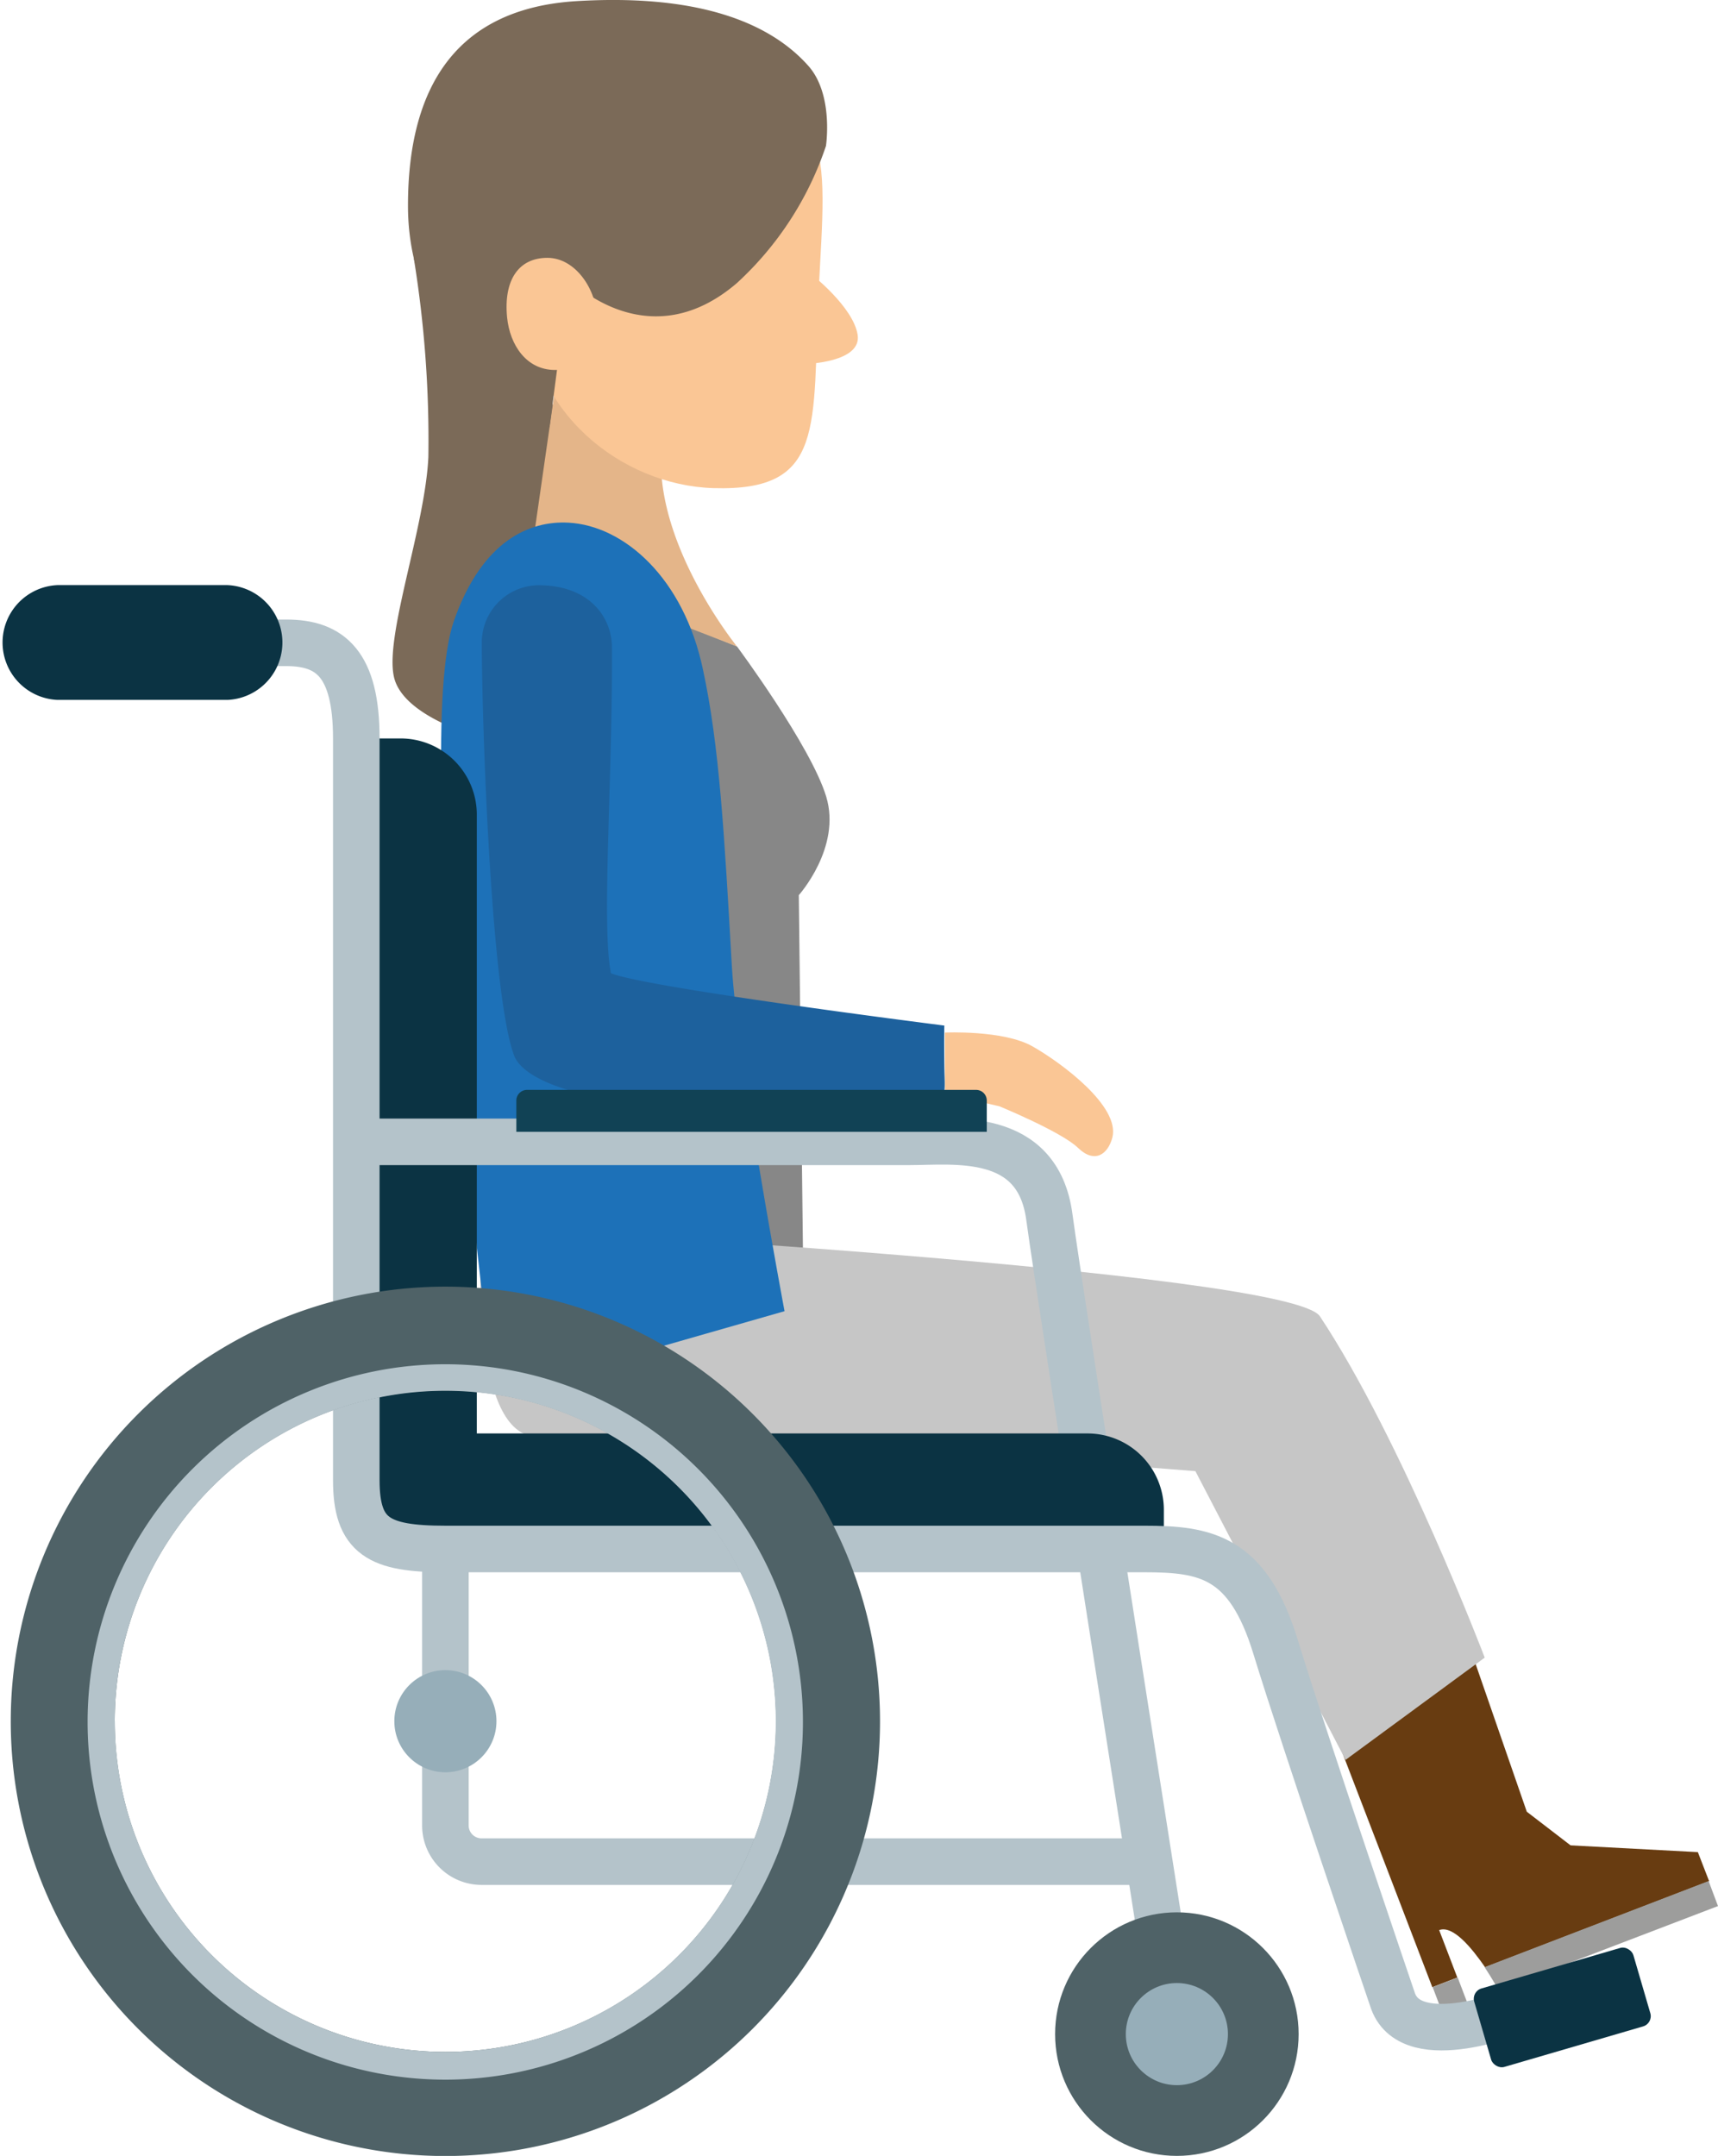 <svg xmlns="http://www.w3.org/2000/svg" viewBox="0 0 137.28 172.25"><defs><style>.cls-1{fill:#7b6a58;}.cls-2{fill:#683c11;}.cls-3{fill:#9d9d9c;}.cls-4{fill:#878787;}.cls-5{fill:#e4b589;}.cls-6{fill:#c6c6c6;}.cls-7{fill:#fac695;}.cls-8{fill:#1d71b8;}.cls-9{fill:#1d619d;}.cls-10{fill:#0b3343;}.cls-11,.cls-16{fill:none;}.cls-11{stroke:#b4c3ca;stroke-miterlimit:10;stroke-width:3.72px;}.cls-12{fill:#4f6267;}.cls-13{fill:#b4c3ca;}.cls-14{fill:#96aeb9;}.cls-15{fill:#114255;}</style></defs><g id="Laag_2" data-name="Laag 2"><g id="Laag_2-2" data-name="Laag 2"><path class="cls-1" d="M33.06,20.6a90.71,90.71,0,0,1,1.17,15.92c-.27,5.63-3.5,14.27-2.75,17.57S38.69,59,38.69,59s8.09-19,8.2-19.39-2.8-7.49-2.8-7.49Z"/><path class="cls-2" d="M115,154.21l1.45,3.79-2,.77-3.31-8.64-8.86-23.06,12-4.6L122,144.75l3.5,2.69,10.17.54.9,2.32-17.9,6.88C117.61,155.65,116.11,153.8,115,154.21Z"/><path class="cls-3" d="M116.48,158l.76,2-2,.77-.76-2Z"/><path class="cls-3" d="M119.74,159s-.46-.85-1.11-1.83l17.9-6.88.75,2Z"/><path class="cls-4" d="M55.15,50.13l3.74,1.52s5.9,7.94,7.13,12-2.19,7.87-2.19,7.87l.34,29.12-7.7-1.87L55.15,51"/><path class="cls-5" d="M44.82,27.82l-2.5,17.41,16.57,6.42s-6.84-8.42-6-16.06a32.36,32.36,0,0,0-.16-7.93l-6.12-1.34Z"/><path class="cls-6" d="M38.47,98s64.57,3.51,67,7.17c6.55,9.88,13.17,27.27,13.17,27.27l-11.12,8.17-12-23.07h0l-24-1.87s-25.39,1-29.72-1.15S38.47,98,38.47,98Z"/><path class="cls-7" d="M75.5,82.5s4.67-.22,7,1.1,7,4.79,6.39,7.27c-.36,1.38-1.43,2.12-2.75.84s-6.28-3.32-6.28-3.32l-4.34-1Z"/><path class="cls-8" d="M45.43,41.76c-3.08-.17-6.91,1.41-9.16,7.85C32.73,59.72,39.5,111.4,39.5,111.4l23.19-6.64s-3.8-20.24-4.21-27.58c-.6-10.53-1-17.65-2.31-23.69C54.63,46.17,49.86,42,45.43,41.76Z"/><path class="cls-7" d="M65.41,23.37C64.91,34.13,66,39.27,57,39c-7.32-.23-14.83-6.1-14.9-14.84S47.61,6.57,54.45,6.7C67.11,6.94,66,11.66,65.41,23.37Z"/><path class="cls-1" d="M45.46,22.28s6.24,6.51,13.43.33A26.12,26.12,0,0,0,66,11.66s.63-4.09-1.4-6.39C61.7,2,56.19-.52,46.06.09,36.82.66,32.6,6.5,32.6,16.44c0,12.25,11.31,17.69,11.31,17.69Z"/><path class="cls-7" d="M47.7,25.45c0,2.24-1.06,4.11-3.35,4.11s-3.61-2-3.83-4.2c-.29-3,.93-4.76,3.22-4.76S47.7,23.22,47.7,25.45Z"/><path class="cls-7" d="M64.84,21.92s3.33,2.59,3.69,4.82-4.16,2.34-4.16,2.34Z"/><path class="cls-9" d="M62,88.76c.83,0,10.42-.53,11.3-.55,2.53,0,2.19-.55,2.16-3.07s0-3.2,0-3.2-23.75-3-26.64-4.18c-.77-3.86.13-15.27.08-26,0-2.52-1.88-5-5.85-5h0a4.57,4.57,0,0,0-4.55,4.6c0,6.12.72,28.1,2.59,33C41.87,86.3,46.7,88.76,62,88.76Z"/><path class="cls-10" d="M38.1,65A6.09,6.09,0,0,0,32,59H28.35A1.25,1.25,0,0,0,27.1,60.2v49.45a7,7,0,0,0,7,7h4Z"/><path class="cls-11" d="M94,162.52s-9.22-58.35-10.15-65.29-7.64-6-11.22-6H28.47"/><path class="cls-10" d="M86.94,114.53A6.1,6.1,0,0,1,93,120.61v3.68a1.25,1.25,0,0,1-1.25,1.24H36.1a7,7,0,0,1-7-7v-4Z"/><path class="cls-11" d="M10.81,51.36H22.88c3.51,0,5.59,1.68,5.59,7.64v59.25c0,4.52,1.79,5.51,7.12,5.51H91.42c4.92,0,8.29.57,10.51,7.83s9.39,28.31,9.39,28.31c1.56,4.18,10,.72,10,.72"/><path class="cls-11" d="M35.59,123.76v22.1a2.89,2.89,0,0,0,2.88,2.88h53.6"/><path class="cls-12" d="M.86,137.52A34.73,34.73,0,1,0,35.59,102.8,34.73,34.73,0,0,0,.86,137.52Zm8.31,0a26.42,26.42,0,1,1,26.42,26.42A26.42,26.42,0,0,1,9.17,137.52Z"/><path class="cls-13" d="M7,137.52A28.58,28.58,0,1,0,35.59,109,28.58,28.58,0,0,0,7,137.52Zm2.17,0a26.41,26.41,0,1,1,26.41,26.42A26.41,26.41,0,0,1,9.18,137.52Z"/><circle class="cls-14" cx="35.59" cy="137.52" r="4.08"/><rect class="cls-10" x="118.2" y="157.13" width="13.25" height="6.53" rx="0.85" transform="translate(289.62 279.36) rotate(163.72)"/><circle class="cls-12" cx="94.04" cy="162.52" r="9.73"/><circle class="cls-14" cx="94.04" cy="162.52" r="4.08"/><path class="cls-10" d="M4.58,46.75H18.19a4.59,4.59,0,0,1,0,9.17H4.58a4.59,4.59,0,0,1,0-9.17Z"/><path class="cls-15" d="M41.26,87.93a.85.85,0,0,1,.85-.85H78a.85.85,0,0,1,.85.85v2.5H41.26Z"/><path class="cls-16" d="M118.63,157.18l-2.15.82L115,154.21C116.11,153.8,117.61,155.65,118.63,157.18Z"/></g></g></svg>